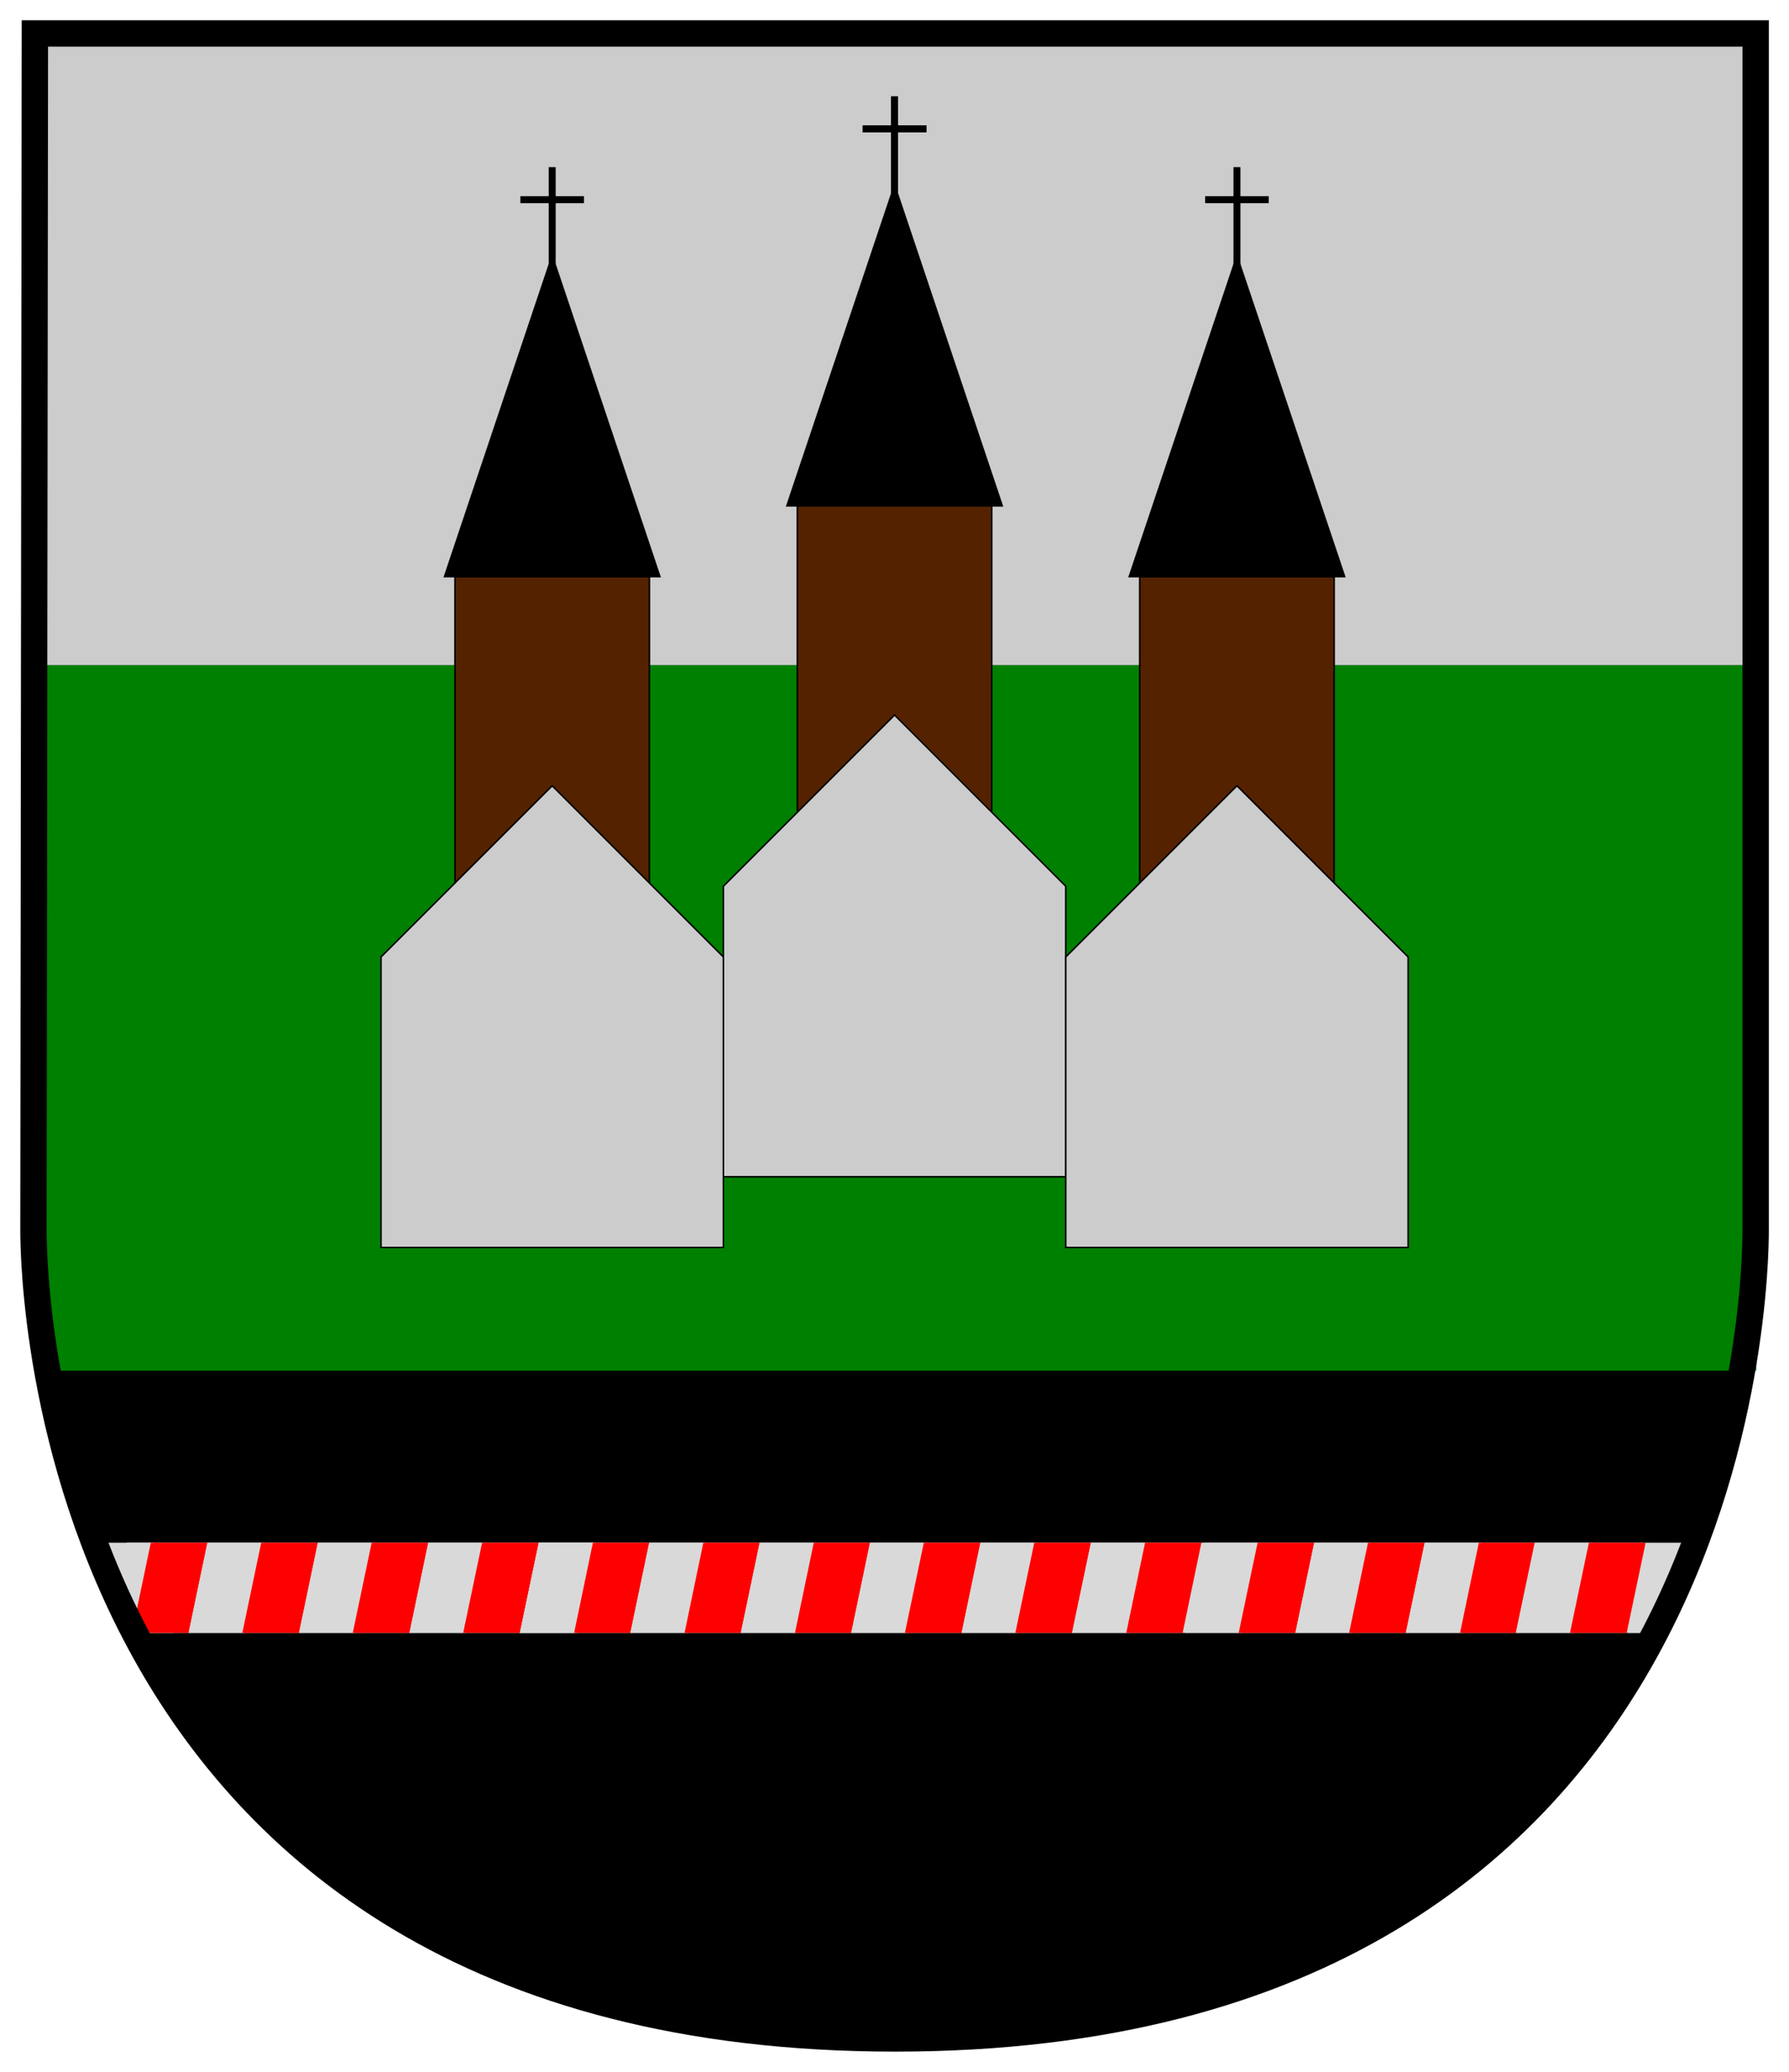 <?xml version="1.0" encoding="UTF-8" standalone="no"?>
<svg
   xmlns:dc="http://purl.org/dc/elements/1.1/"
   xmlns:cc="http://creativecommons.org/ns#"
   xmlns:rdf="http://www.w3.org/1999/02/22-rdf-syntax-ns#"
   xmlns:svg="http://www.w3.org/2000/svg"
   xmlns="http://www.w3.org/2000/svg"
   xmlns:sodipodi="http://sodipodi.sourceforge.net/DTD/sodipodi-0.dtd"
   xmlns:inkscape="http://www.inkscape.org/namespaces/inkscape"
   data-name="Ebene 1"
   viewBox="0 0 441.012 510.633"
   version="1.1"
   sodipodi:docname="Barbiano-Stemma.svg"
   inkscape:version="1.0.2-2 (e86c870879, 2021-01-15)"
   width="441.012"
   height="510.633"
   id="svg13">
  <sodipodi:namedview
     id="namedview29"
     pagecolor="#505050"
     bordercolor="#eeeeee"
     borderopacity="1"
     inkscape:pageshadow="0"
     inkscape:pageopacity="0"
     inkscape:pagecheckerboard="0"
     showgrid="false"
     showguides="true"
     inkscape:guide-bbox="true"
     inkscape:snap-midpoints="true"
     inkscape:snap-smooth-nodes="true"
     inkscape:snap-intersection-paths="true"
     inkscape:object-paths="true"
     inkscape:snap-global="true"
     inkscape:zoom="0.93585594"
     inkscape:cx="272.68476"
     inkscape:cy="188.48743"
     inkscape:window-width="1920"
     inkscape:window-height="986"
     inkscape:window-x="-11"
     inkscape:window-y="-11"
     inkscape:window-maximized="1"
     inkscape:current-layer="g950"
     fit-margin-top="5"
     lock-margins="true"
     fit-margin-left="5"
     fit-margin-right="5"
     fit-margin-bottom="5"
     inkscape:document-rotation="0" />
  <defs
     id="defs4">
    <clipPath
       id="clip0">
      <rect
         x="-202"
         y="177"
         width="403"
         height="402"
         id="rect101" />
    </clipPath>
    <clipPath
       id="clip0-7">
      <rect
         x="-2191"
         y="-2499"
         width="2325"
         height="1090"
         id="rect59" />
    </clipPath>
    <clipPath
       id="clip0-76">
      <rect
         x="1024"
         y="-568"
         width="3084"
         height="154"
         id="rect119" />
    </clipPath>
    <clipPath
       id="clip0-4">
      <rect
         x="663"
         y="-529"
         width="444"
         height="1396"
         id="rect291" />
    </clipPath>
  </defs>
  <g
     id="g857"
     inkscape:groupmode="layer"
     inkscape:label="moos_in_passeier"
     transform="translate(8.031,5.316)">
    <g
       id="g950"
       inkscape:label="coa"
       transform="scale(4.379)">
      <path
         d="M 0.13,0.67 H 97 V 68.017 C 97,70.581 96.567,113.52 48.565,113.52 0.563,113.52 0.047,70.581 0.05,68.017 Z"
         id="path5356"
         style="fill:#000000;fill-opacity:1;stroke:none;stroke-width:1.484;stroke-miterlimit:4;stroke-dasharray:none"
         inkscape:label="coa-0"
         sodipodi:nodetypes="ccszsc" />
      <g
         id="g7781"
         inkscape:label="trimount" />
      <rect
         x="0.095"
         y="36.222"
         width="96.94"
         height="39.712"
         fill="#00b050"
         id="rect64"
         style="fill:#008000;stroke-width:0.039" />
      <rect
         x="0.095"
         y="1.015"
         width="96.94"
         height="35.208"
         fill="#00b050"
         id="rect64-6"
         style="fill:#cccccc;stroke-width:0.037" />
      <rect
         x="5.284"
         y="85.617"
         width="86.361"
         height="5.076"
         fill="#d9d9d9"
         id="rect124"
         style="stroke-width:0.03" />
      <path
         d="m 7.926,90.693 -1.057,-5.076 h -3.172 l 2.051,5.076 z"
         fill="#d9d9d9"
         fill-rule="evenodd"
         id="path128-9"
         style="stroke-width:0.03"
         sodipodi:nodetypes="ccccc" />
      <path
         d="m 5.592,90.693 1.064,-5.076 h 3.192 l -1.064,5.076 z"
         fill="#ff0000"
         fill-rule="evenodd"
         id="path126"
         style="stroke-width:0.03" />
      <path
         d="m 8.784,90.693 1.057,-5.076 h 3.172 l -1.057,5.076 z"
         fill="#d9d9d9"
         fill-rule="evenodd"
         id="path128"
         style="stroke-width:0.03" />
      <path
         d="m 11.808,90.693 1.064,-5.076 h 3.192 l -1.064,5.076 z"
         fill="#ff0000"
         fill-rule="evenodd"
         id="path130"
         style="stroke-width:0.03" />
      <path
         d="m 15.001,90.693 1.057,-5.076 h 3.172 l -1.057,5.076 z"
         fill="#d9d9d9"
         fill-rule="evenodd"
         id="path132"
         style="stroke-width:0.03" />
      <path
         d="m 18.025,90.693 1.064,-5.076 h 3.192 l -1.064,5.076 z"
         fill="#ff0000"
         fill-rule="evenodd"
         id="path134"
         style="stroke-width:0.03" />
      <path
         d="m 21.217,90.693 1.057,-5.076 h 3.172 l -1.057,5.076 z"
         fill="#d9d9d9"
         fill-rule="evenodd"
         id="path136"
         style="stroke-width:0.03" />
      <path
         d="m 24.241,90.693 1.064,-5.076 h 3.192 l -1.064,5.076 z"
         fill="#ff0000"
         fill-rule="evenodd"
         id="path138"
         style="stroke-width:0.03" />
      <path
         d="m 27.434,90.693 1.064,-5.076 h 3.192 l -1.064,5.076 z"
         fill="#d9d9d9"
         fill-rule="evenodd"
         id="path140"
         style="stroke-width:0.03" />
      <path
         d="m 27.434,90.693 1.064,-5.076 h 3.192 l -1.064,5.076 z"
         fill="#d9d9d9"
         fill-rule="evenodd"
         id="path142"
         style="stroke-width:0.03" />
      <path
         d="m 30.486,90.693 1.057,-5.076 h 3.172 l -1.057,5.076 z"
         fill="#ff0000"
         fill-rule="evenodd"
         id="path144"
         style="stroke-width:0.03" />
      <path
         d="m 33.65,90.693 1.064,-5.076 h 3.192 l -1.064,5.076 z"
         fill="#d9d9d9"
         fill-rule="evenodd"
         id="path146"
         style="stroke-width:0.03" />
      <path
         d="m 36.703,90.693 1.057,-5.076 h 3.172 l -1.057,5.076 z"
         fill="#ff0000"
         fill-rule="evenodd"
         id="path148"
         style="stroke-width:0.03" />
      <path
         d="m 39.867,90.693 1.064,-5.076 h 3.192 l -1.064,5.076 z"
         fill="#d9d9d9"
         fill-rule="evenodd"
         id="path150"
         style="stroke-width:0.03" />
      <path
         d="m 42.919,90.693 1.057,-5.076 h 3.172 l -1.057,5.076 z"
         fill="#ff0000"
         fill-rule="evenodd"
         id="path152"
         style="stroke-width:0.03" />
      <path
         d="m 46.084,90.693 1.057,-5.076 h 3.172 l -1.057,5.076 z"
         fill="#d9d9d9"
         fill-rule="evenodd"
         id="path154"
         style="stroke-width:0.03" />
      <path
         d="m 49.108,90.693 1.064,-5.076 h 3.192 l -1.064,5.076 z"
         fill="#ff0000"
         fill-rule="evenodd"
         id="path156"
         style="stroke-width:0.03" />
      <path
         d="m 52.3,90.693 1.057,-5.076 h 3.172 l -1.057,5.076 z"
         fill="#d9d9d9"
         fill-rule="evenodd"
         id="path158"
         style="stroke-width:0.03" />
      <path
         d="m 55.325,90.693 1.064,-5.076 h 3.192 l -1.064,5.076 z"
         fill="#ff0000"
         fill-rule="evenodd"
         id="path160"
         style="stroke-width:0.03" />
      <path
         d="m 58.517,90.693 1.064,-5.076 h 3.192 l -1.064,5.076 z"
         fill="#d9d9d9"
         fill-rule="evenodd"
         id="path162"
         style="stroke-width:0.03" />
      <path
         d="m 61.569,90.693 1.057,-5.076 h 3.172 l -1.057,5.076 z"
         fill="#ff0000"
         fill-rule="evenodd"
         id="path164"
         style="stroke-width:0.03" />
      <path
         d="m 64.873,90.693 1.057,-5.076 h 3.172 l -1.057,5.076 z"
         fill="#d9d9d9"
         fill-rule="evenodd"
         id="path166"
         style="stroke-width:0.03" />
      <path
         d="m 67.898,90.693 1.064,-5.076 h 3.192 l -1.064,5.076 z"
         fill="#ff0000"
         fill-rule="evenodd"
         id="path168"
         style="stroke-width:0.03" />
      <path
         d="m 71.09,90.693 1.057,-5.076 h 3.172 l -1.057,5.076 z"
         fill="#d9d9d9"
         fill-rule="evenodd"
         id="path170"
         style="stroke-width:0.03" />
      <path
         d="m 74.114,90.693 1.064,-5.076 h 3.192 l -1.064,5.076 z"
         fill="#ff0000"
         fill-rule="evenodd"
         id="path172"
         style="stroke-width:0.03" />
      <path
         d="m 77.307,90.693 1.064,-5.076 h 3.192 l -1.064,5.076 z"
         fill="#d9d9d9"
         fill-rule="evenodd"
         id="path174"
         style="stroke-width:0.03" />
      <path
         d="m 80.359,90.693 1.057,-5.076 h 3.172 l -1.057,5.076 z"
         fill="#ff0000"
         fill-rule="evenodd"
         id="path176"
         style="stroke-width:0.03" />
      <path
         d="m 83.495,90.693 1.064,-5.076 h 3.192 l -1.064,5.076 z"
         fill="#d9d9d9"
         fill-rule="evenodd"
         id="path178"
         style="stroke-width:0.03" />
      <path
         d="m 86.548,90.693 1.064,-5.076 h 3.192 l -1.064,5.076 z"
         fill="#ff0000"
         fill-rule="evenodd"
         id="path180"
         style="stroke-width:0.03" />
      <path
         d="m 89.82,90.693 1.824,-5.076 2.282,0 -2.738,5.076 z"
         fill="#d9d9d9"
         fill-rule="evenodd"
         id="path178-8"
         style="stroke-width:0.02"
         sodipodi:nodetypes="ccccc" />
      <path
         d="M 0.13,0.67 H 97 V 68.017 C 97,70.581 96.567,113.52 48.565,113.52 0.563,113.52 0.047,70.581 0.05,68.017 Z"
         id="path2187"
         style="fill:none;fill-opacity:1;stroke:#000000;stroke-width:1.484;stroke-miterlimit:4;stroke-dasharray:none"
         inkscape:label="coa-f"
         sodipodi:nodetypes="ccszsc" />
      <rect
         x="43.052"
         y="27.258"
         width="10.945"
         height="28.736"
         stroke="#000000"
         stroke-width="0.087"
         stroke-miterlimit="8"
         fill="#7f7f7f"
         id="rect296"
         style="fill:#552200" />
      <path
         d="M 38.888,65.02 V 48.668 l 9.637,-9.637 9.637,9.637 V 65.02 Z"
         stroke="#000000"
         stroke-width="0.087"
         stroke-miterlimit="8"
         fill="#ffffff"
         fill-rule="evenodd"
         id="path298"
         style="fill:#cccccc" />
      <path
         d="m 42.464,27.258 6.061,-18.053 6.061,18.053 z"
         stroke="#000000"
         stroke-width="0.087"
         stroke-miterlimit="8"
         fill-rule="evenodd"
         id="path300" />
      <path
         d="M 48.525,4.212 V 10.358"
         stroke="#000000"
         stroke-width="0.392"
         stroke-miterlimit="8"
         fill="none"
         fill-rule="evenodd"
         id="path302" />
      <path
         d="m 50.315,6.043 -3.581,10e-6"
         stroke="#000000"
         stroke-width="0.392"
         stroke-miterlimit="8"
         fill="none"
         fill-rule="evenodd"
         id="path304" />
      <rect
         x="23.779"
         y="31.24"
         width="10.945"
         height="28.736"
         stroke="#000000"
         stroke-width="0.087"
         stroke-miterlimit="8"
         fill="#7f7f7f"
         id="rect296-6"
         style="fill:#552200" />
      <path
         d="M 19.614,69.002 V 52.65 l 9.637,-9.637 9.637,9.637 v 16.352 z"
         stroke="#000000"
         stroke-width="0.087"
         stroke-miterlimit="8"
         fill="#ffffff"
         fill-rule="evenodd"
         id="path298-1"
         style="fill:#cccccc" />
      <path
         d="m 23.19,31.24 6.061,-18.053 6.061,18.053 z"
         stroke="#000000"
         stroke-width="0.087"
         stroke-miterlimit="8"
         fill-rule="evenodd"
         id="path300-6" />
      <path
         d="M 29.251,8.194 V 14.34"
         stroke="#000000"
         stroke-width="0.392"
         stroke-miterlimit="8"
         fill="none"
         fill-rule="evenodd"
         id="path302-9" />
      <path
         d="m 31.042,10.025 -3.581,10e-6"
         stroke="#000000"
         stroke-width="0.392"
         stroke-miterlimit="8"
         fill="none"
         fill-rule="evenodd"
         id="path304-8" />
      <path
         d="m 48.525,4.212 v 6.146"
         stroke="#000000"
         stroke-width="0.392"
         stroke-miterlimit="8"
         fill="none"
         fill-rule="evenodd"
         id="path302-3" />
      <path
         d="m 46.734,6.043 3.581,10e-6"
         stroke="#000000"
         stroke-width="0.392"
         stroke-miterlimit="8"
         fill="none"
         fill-rule="evenodd"
         id="path304-3" />
      <rect
         x="-73.271"
         y="31.24"
         width="10.945"
         height="28.736"
         stroke="#000000"
         stroke-width="0.087"
         stroke-miterlimit="8"
         fill="#7f7f7f"
         id="rect296-6-7"
         transform="scale(-1,1)"
         style="fill:#552200" />
      <path
         d="M 77.436,69.002 V 52.65 l -9.637,-9.637 -9.637,9.637 v 16.352 z"
         stroke="#000000"
         stroke-width="0.087"
         stroke-miterlimit="8"
         fill="#ffffff"
         fill-rule="evenodd"
         id="path298-1-4"
         style="fill:#cccccc" />
      <path
         d="m 73.86,31.24 -6.061,-18.053 -6.061,18.053 z"
         stroke="#000000"
         stroke-width="0.087"
         stroke-miterlimit="8"
         fill-rule="evenodd"
         id="path300-6-1" />
      <path
         d="m 67.799,8.194 v 6.146"
         stroke="#000000"
         stroke-width="0.392"
         stroke-miterlimit="8"
         fill="none"
         fill-rule="evenodd"
         id="path302-9-7" />
      <path
         d="m 66.008,10.025 3.581,10e-6"
         stroke="#000000"
         stroke-width="0.392"
         stroke-miterlimit="8"
         fill="none"
         fill-rule="evenodd"
         id="path304-8-1" />
    </g>
  </g>
</svg>
